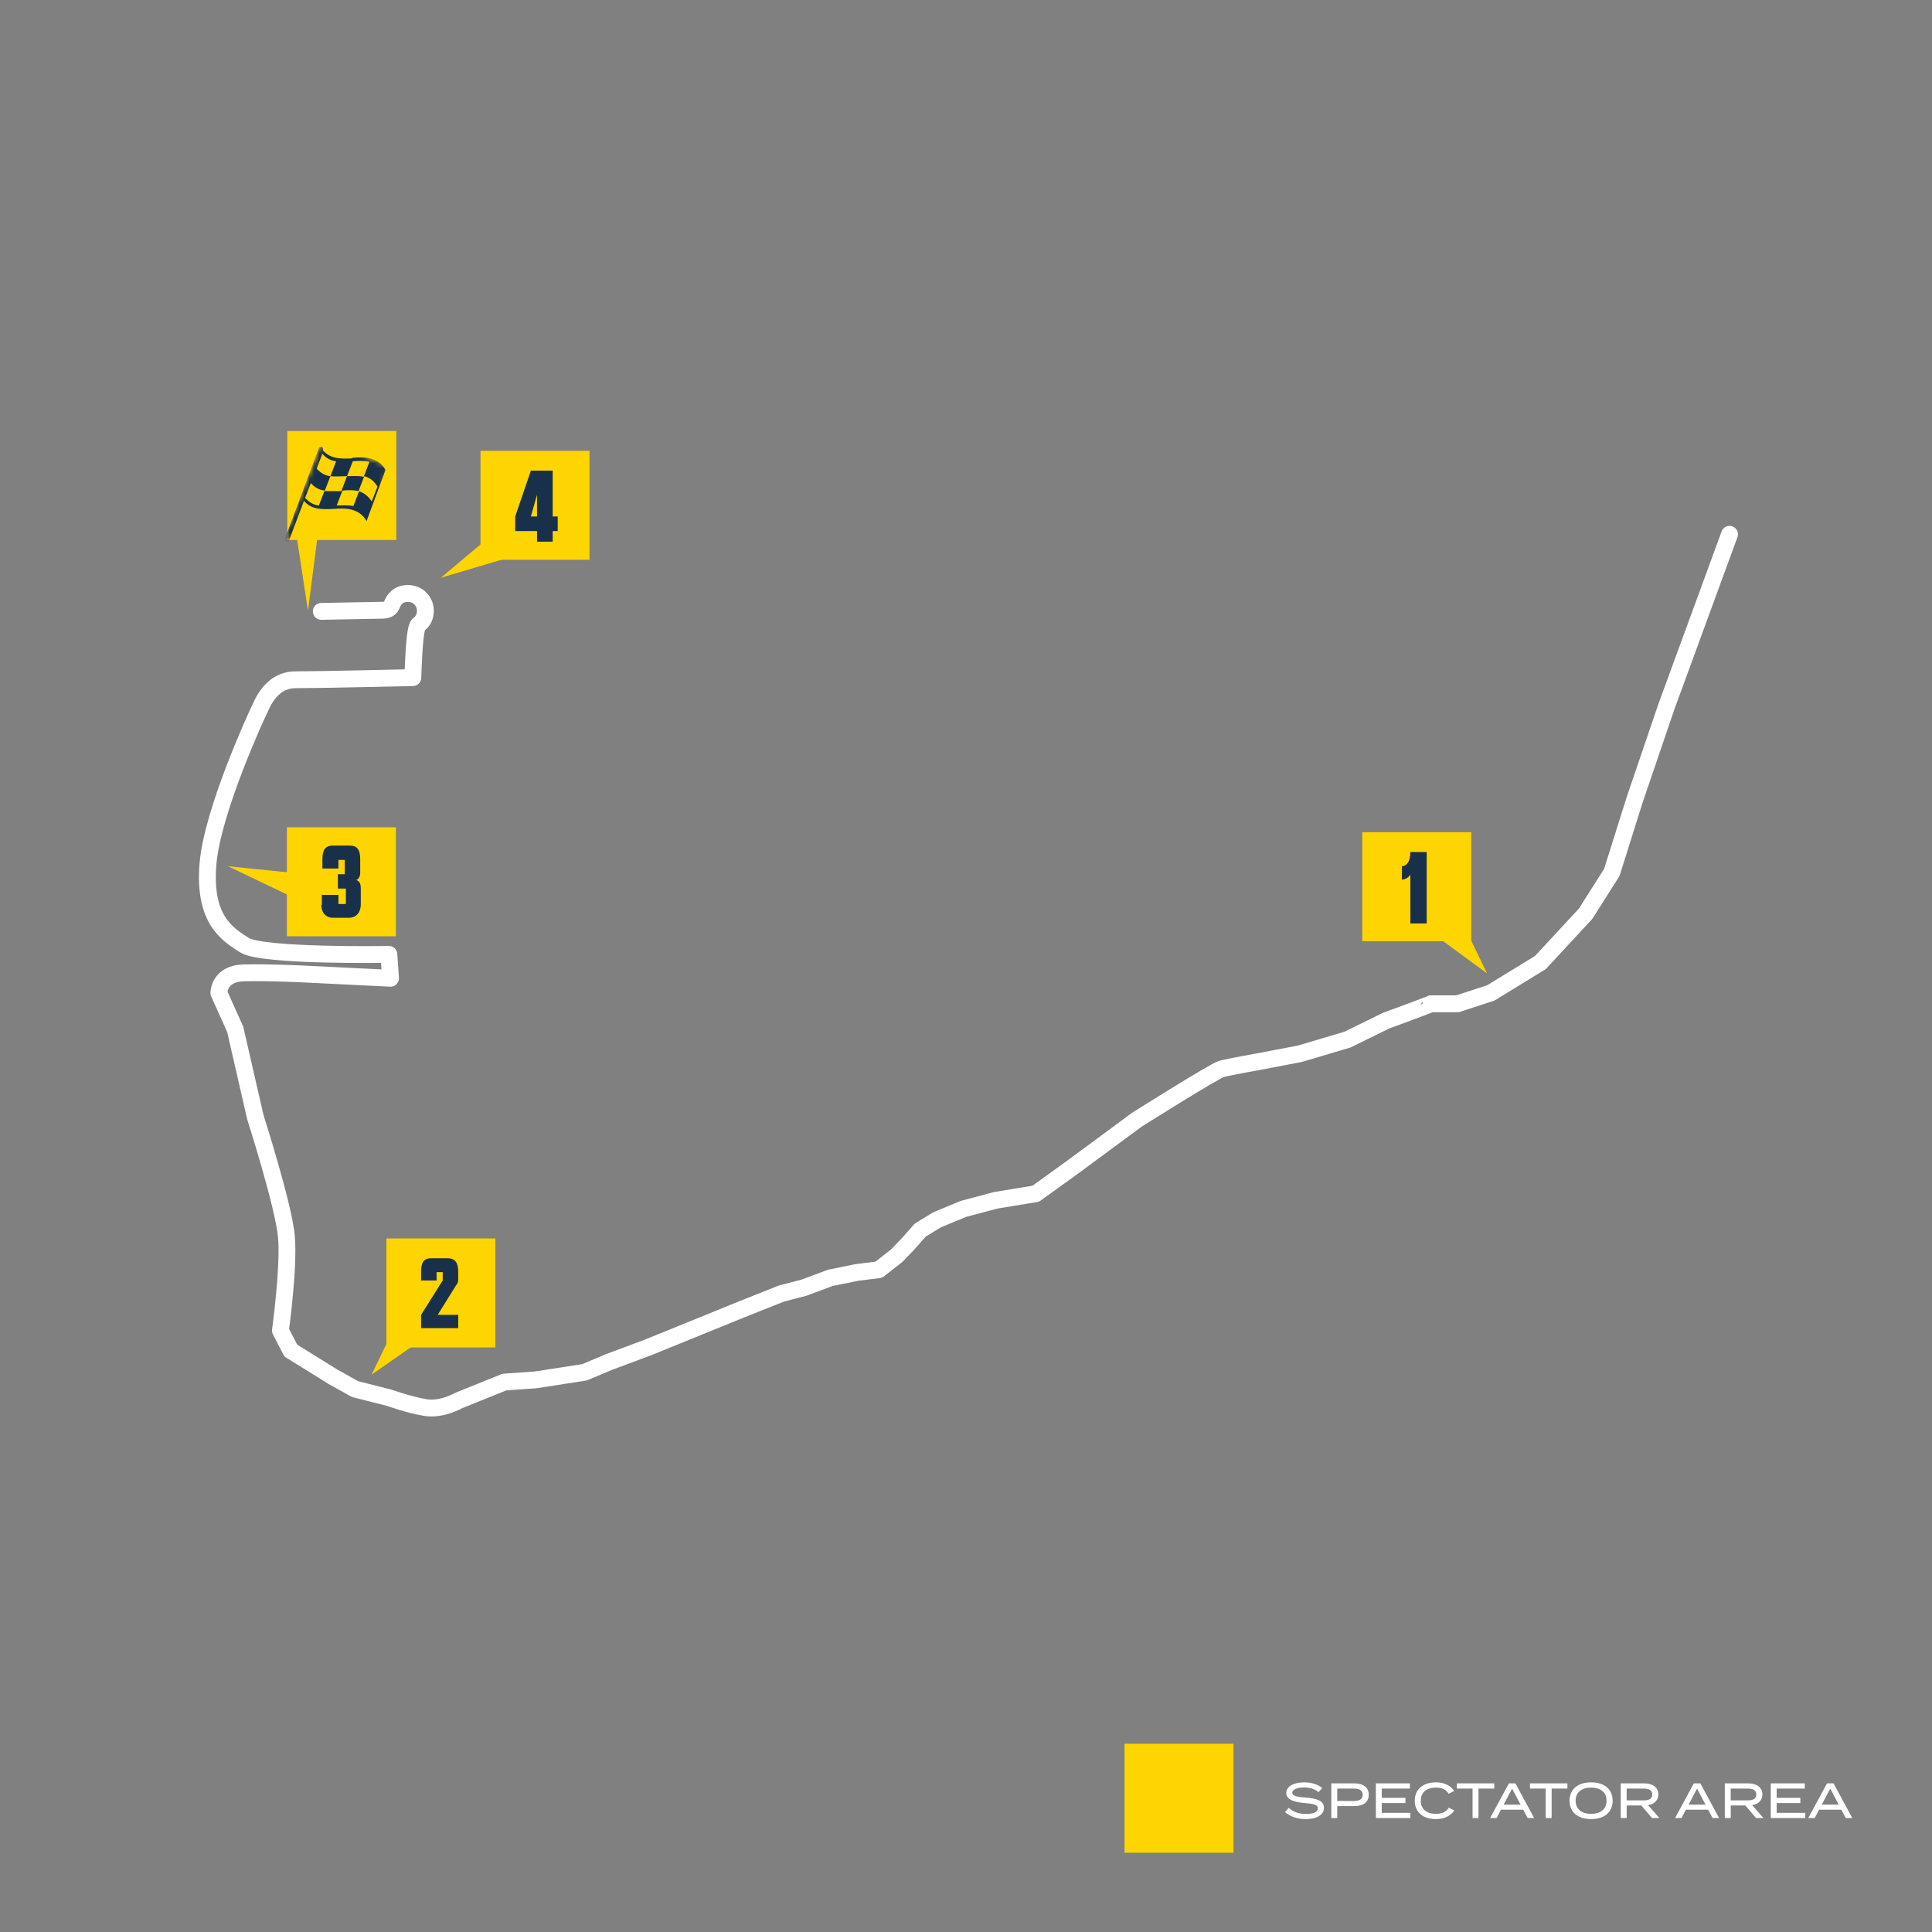 <?xml version="1.0" encoding="UTF-8"?>
<svg xmlns="http://www.w3.org/2000/svg" width="390" height="390" viewBox="0 0 390 390" fill="none">
  <rect x="0" y="0" width="390" height="390" fill="#808080" stroke="none"/>
  <path d="M263.56 362.86C265.74 363.03 267.26 363.47 267.26 364.93C267.26 366.26 265.95 367.21 263.57 367.21C261.93 367.21 260.48 366.73 259.39 365.79L260.14 364.94C261.09 365.79 262.21 366.17 263.62 366.17C265.18 366.17 266.04 365.76 266.04 365.03C266.04 364.31 265.16 364.12 263.4 363.97C261.47 363.81 259.65 363.38 259.65 361.95C259.65 360.56 261.26 359.79 263.27 359.79C264.79 359.79 266.08 360.24 266.92 360.95L266.16 361.77C265.44 361.14 264.45 360.84 263.29 360.83C262.18 360.82 260.86 361.09 260.86 361.87C260.86 362.61 262.03 362.74 263.56 362.86ZM273.472 360C275.172 360 276.302 360.83 276.302 362.29C276.302 363.76 275.172 364.58 273.472 364.58H269.942V367H268.742V360H273.472ZM273.372 363.55C274.402 363.55 275.072 363.19 275.072 362.3C275.072 361.4 274.402 361.05 273.372 361.05H269.942V363.55H273.372ZM278.926 365.95H284.706V367H277.736V360H284.606V361.05H278.926V362.92H283.706V363.97H278.926V365.95ZM289.886 366.15C291.026 366.15 291.926 365.78 292.456 364.91L293.566 365.46C292.906 366.48 291.626 367.21 289.856 367.21C287.236 367.21 285.586 365.8 285.586 363.5C285.586 361.2 287.236 359.79 289.906 359.79C291.626 359.79 292.906 360.53 293.556 361.53L292.436 362.09C291.916 361.23 291.026 360.85 289.886 360.85C288.036 360.85 286.806 361.75 286.806 363.5C286.806 365.25 288.036 366.15 289.886 366.15ZM301.643 360V361.05H298.453V367H297.253V361.05H294.083V360H301.643ZM308.379 367L307.479 365.31H302.989L302.099 367H300.799L304.589 360H305.909L309.689 367H308.379ZM303.529 364.29H306.949L305.239 361.05L303.529 364.29ZM316.408 360V361.05H313.218V367H312.018V361.05H308.848V360H316.408ZM321.186 367.21C318.496 367.21 316.836 365.81 316.836 363.5C316.836 361.19 318.496 359.79 321.186 359.79C323.876 359.79 325.536 361.19 325.536 363.5C325.536 365.81 323.876 367.21 321.186 367.21ZM321.186 366.15C323.086 366.15 324.306 365.2 324.306 363.5C324.306 361.8 323.086 360.85 321.186 360.85C319.286 360.85 318.056 361.8 318.056 363.5C318.056 365.2 319.276 366.15 321.186 366.15ZM334.969 367H333.489L331.319 364.46H328.369V367H327.169V360H331.929C333.559 360 334.759 360.78 334.759 362.23C334.759 363.44 333.919 364.18 332.699 364.4L334.969 367ZM328.359 363.43H331.849C332.849 363.43 333.529 363.11 333.529 362.24C333.529 361.37 332.849 361.05 331.849 361.05H328.359V363.43ZM345.713 367L344.813 365.31H340.323L339.433 367H338.133L341.923 360H343.243L347.023 367H345.713ZM340.863 364.29H344.283L342.573 361.05L340.863 364.29ZM355.975 367H354.495L352.325 364.46H349.375V367H348.175V360H352.935C354.565 360 355.765 360.78 355.765 362.23C355.765 363.44 354.925 364.18 353.705 364.4L355.975 367ZM349.365 363.43H352.855C353.855 363.43 354.535 363.11 354.535 362.24C354.535 361.37 353.855 361.05 352.855 361.05H349.365V363.43ZM358.643 365.95H364.423V367H357.453V360H364.323V361.05H358.643V362.92H363.423V363.97H358.643V365.95ZM372.598 367L371.698 365.31H367.208L366.318 367H365.018L368.808 360H370.128L373.908 367H372.598ZM367.748 364.29H371.168L369.458 361.05L367.748 364.29Z" fill="white"></path>
  <rect x="227" y="352" width="22" height="22" fill="#FFD500"></rect>
  <path d="M349.126 107.858L336.365 142.698L329.984 161.432L325.364 176.113L320.083 184.44L310.952 194.3L300.941 200.435L294.231 202.626H288.84C288.84 202.736 279.819 206.023 279.819 206.023L272.009 209.857L262.438 212.706L254.407 214.24C254.407 214.24 248.246 215.335 246.596 215.773C245.056 216.212 229.434 226.072 229.434 226.072L216.673 235.494L209.082 240.972L201.052 242.287L194.451 244.04L189.171 246.231L185.76 248.312L183.45 250.942L181.03 253.462L177.399 256.31L174.759 256.639L172.999 256.858L167.608 257.953L162.328 259.925L157.708 261.131L149.457 264.417L130.865 271.977L122.944 274.935L117.994 277.017L108.093 278.55L101.822 278.989L92.581 282.714C92.581 282.714 89.171 284.686 85.871 284.138C82.57 283.59 78.61 282.166 78.61 282.166L71.679 280.413L67.169 277.893L58.698 272.634L56.608 268.581C56.608 268.581 58.368 255.872 57.818 249.627C57.268 243.382 51.547 225.524 51.547 225.524L47.477 207.776L44.177 200.435C44.177 200.435 44.177 196.491 49.237 196.382C54.408 196.272 61.008 196.601 61.008 196.601L78.83 197.477L78.5 192.657C78.5 192.657 52.977 193.095 49.347 190.794C45.717 188.493 41.096 185.535 41.976 174.47C42.856 163.514 52.207 143.574 52.207 143.574C52.647 142.917 54.298 137.22 59.688 137.22C65.079 137.22 83.34 136.782 83.34 136.782C83.34 136.782 83.56 128.127 84.221 126.593C84.331 126.155 84.55 126.045 84.55 126.045C85.431 125.388 85.871 124.402 85.871 123.306C85.871 121.334 84.331 119.8 82.35 119.8C80.37 119.8 79.49 121.005 79.05 122.211C78.61 123.197 77.62 123.197 76.41 123.197L64.859 123.416" stroke="white" stroke-width="3.4" stroke-linecap="round" stroke-linejoin="round"></path>
  <path d="M291.047 189.791L300.187 196.501L294.865 185.51L291.047 189.791Z" fill="#FFD500"></path>
  <path d="M297 168H275V190H297V168Z" fill="#FFD500"></path>
  <path d="M287.994 172V186.414H284.702V176.54C284.362 177.221 283.454 177.561 283 177.561V174.837C284.021 174.837 284.702 173.816 284.702 172H287.994Z" fill="#19304B"></path>
  <path d="M75 277.5L83.649 271.468L80.235 266.688L75 277.5Z" fill="#FFD500"></path>
  <path d="M100 250H78V272H100V250Z" fill="#FFD500"></path>
  <path d="M85 268.101V265.415L89.365 258.477V256.798H88.134V258.477H85V256.686C85 255.007 85.448 254 87.014 254H90.372C91.939 254 92.498 255.007 92.498 256.686V258.141C92.498 258.7 92.498 258.924 92.051 259.484L88.357 265.415H92.498V268.101H85Z" fill="#19304B"></path>
  <path d="M61.494 182.262L58.488 176.133L46 174.861L61.494 182.262Z" fill="#FFD500"></path>
  <path d="M79.914 167H57.914V189H79.914V167Z" fill="#FFD500"></path>
  <path d="M64.967 182.725V180.643H68.32V182.493H69.824V179.371H68.205V176.481H69.592V173.59H68.32V175.324H65.083V173.474C65.083 171.74 65.545 170.699 67.164 170.699H70.633C72.252 170.699 72.714 171.74 72.714 173.474V176.134C72.714 176.943 72.367 177.521 71.905 177.637C72.599 177.868 72.83 178.446 72.83 179.371V182.609C72.83 183.881 72.136 185.268 70.402 185.268H67.28C65.545 185.268 64.852 183.996 64.852 182.609L64.967 182.725Z" fill="#19304B"></path>
  <path d="M89 116.624L99.255 108L102.691 112.564L89 116.624Z" fill="#FFD500"></path>
  <path d="M119 91H97V113H119V91Z" fill="#FFD500"></path>
  <path d="M108.405 109.343V107.198H104V104.261L107.162 95H111.567V104.261H112.583V107.198H111.567V109.343H108.405ZM108.405 99.969C108.405 99.969 108.405 99.631 108.405 99.405C108.405 99.631 108.405 99.856 108.405 99.856L107.162 104.261H108.405V99.856V99.969Z" fill="#19304B"></path>
  <path d="M62.169 123.3L64.837 102.541L58.922 101.961L62.169 123.3Z" fill="#FFD500"></path>
  <path d="M80 87H58V109H80V87Z" fill="#FFD500"></path>
  <mask id="mask0_1861_4190" style="mask-type:luminance" maskUnits="userSpaceOnUse" x="58" y="88" width="21" height="21">
    <path d="M65.075 88.936L58 106.68V108.883L75.86 108.303L78.18 93.922L65.075 88.936Z" fill="white"></path>
  </mask>
  <g mask="url(#mask0_1861_4190)">
    <path d="M71.102 92.529C68.782 92.645 66.695 92.645 65.187 90.906C65.187 90.558 65.187 90.326 64.955 90.21C64.723 90.21 64.492 90.21 64.376 90.442L56.953 110.274C56.953 110.506 56.953 110.737 57.185 110.853C57.417 110.853 57.649 110.853 57.765 110.622L61.36 101.112C62.868 102.851 64.839 102.851 67.275 102.735C69.942 102.503 72.494 102.619 74.001 105.171L77.829 94.849C76.321 92.297 73.769 92.181 71.102 92.413" fill="#19304B"></path>
    <path d="M73.535 96.124L72.375 99.139C73.535 99.487 74.347 100.183 75.042 101.227L76.202 98.212C75.506 97.168 74.811 96.472 73.535 96.124Z" fill="#FFD500"></path>
    <path d="M65.074 91.602L63.914 94.617C64.726 95.429 65.538 96.009 66.698 96.125L67.857 93.109C66.698 92.993 65.77 92.413 65.074 91.602Z" fill="#FFD500"></path>
    <path d="M74.578 93.226C73.534 92.994 72.374 92.994 71.214 93.11L70.055 96.126C71.214 96.126 72.258 96.01 73.418 96.242L74.578 93.226Z" fill="#FFD500"></path>
    <path d="M66.691 96.124L65.531 99.139C66.691 99.139 67.851 99.139 68.894 99.139L70.054 96.124C68.894 96.124 67.735 96.24 66.691 96.124Z" fill="#FFD500"></path>
    <path d="M62.746 97.516L61.586 100.531C62.398 101.343 63.21 101.923 64.369 102.039L65.529 99.023C64.369 98.907 63.441 98.327 62.746 97.516Z" fill="#FFD500"></path>
    <path d="M67.969 102.04C69.129 102.04 70.172 101.924 71.332 102.156L72.492 99.14C71.448 98.908 70.288 98.908 69.129 99.024L67.969 102.04Z" fill="#FFD500"></path>
  </g>
</svg>
